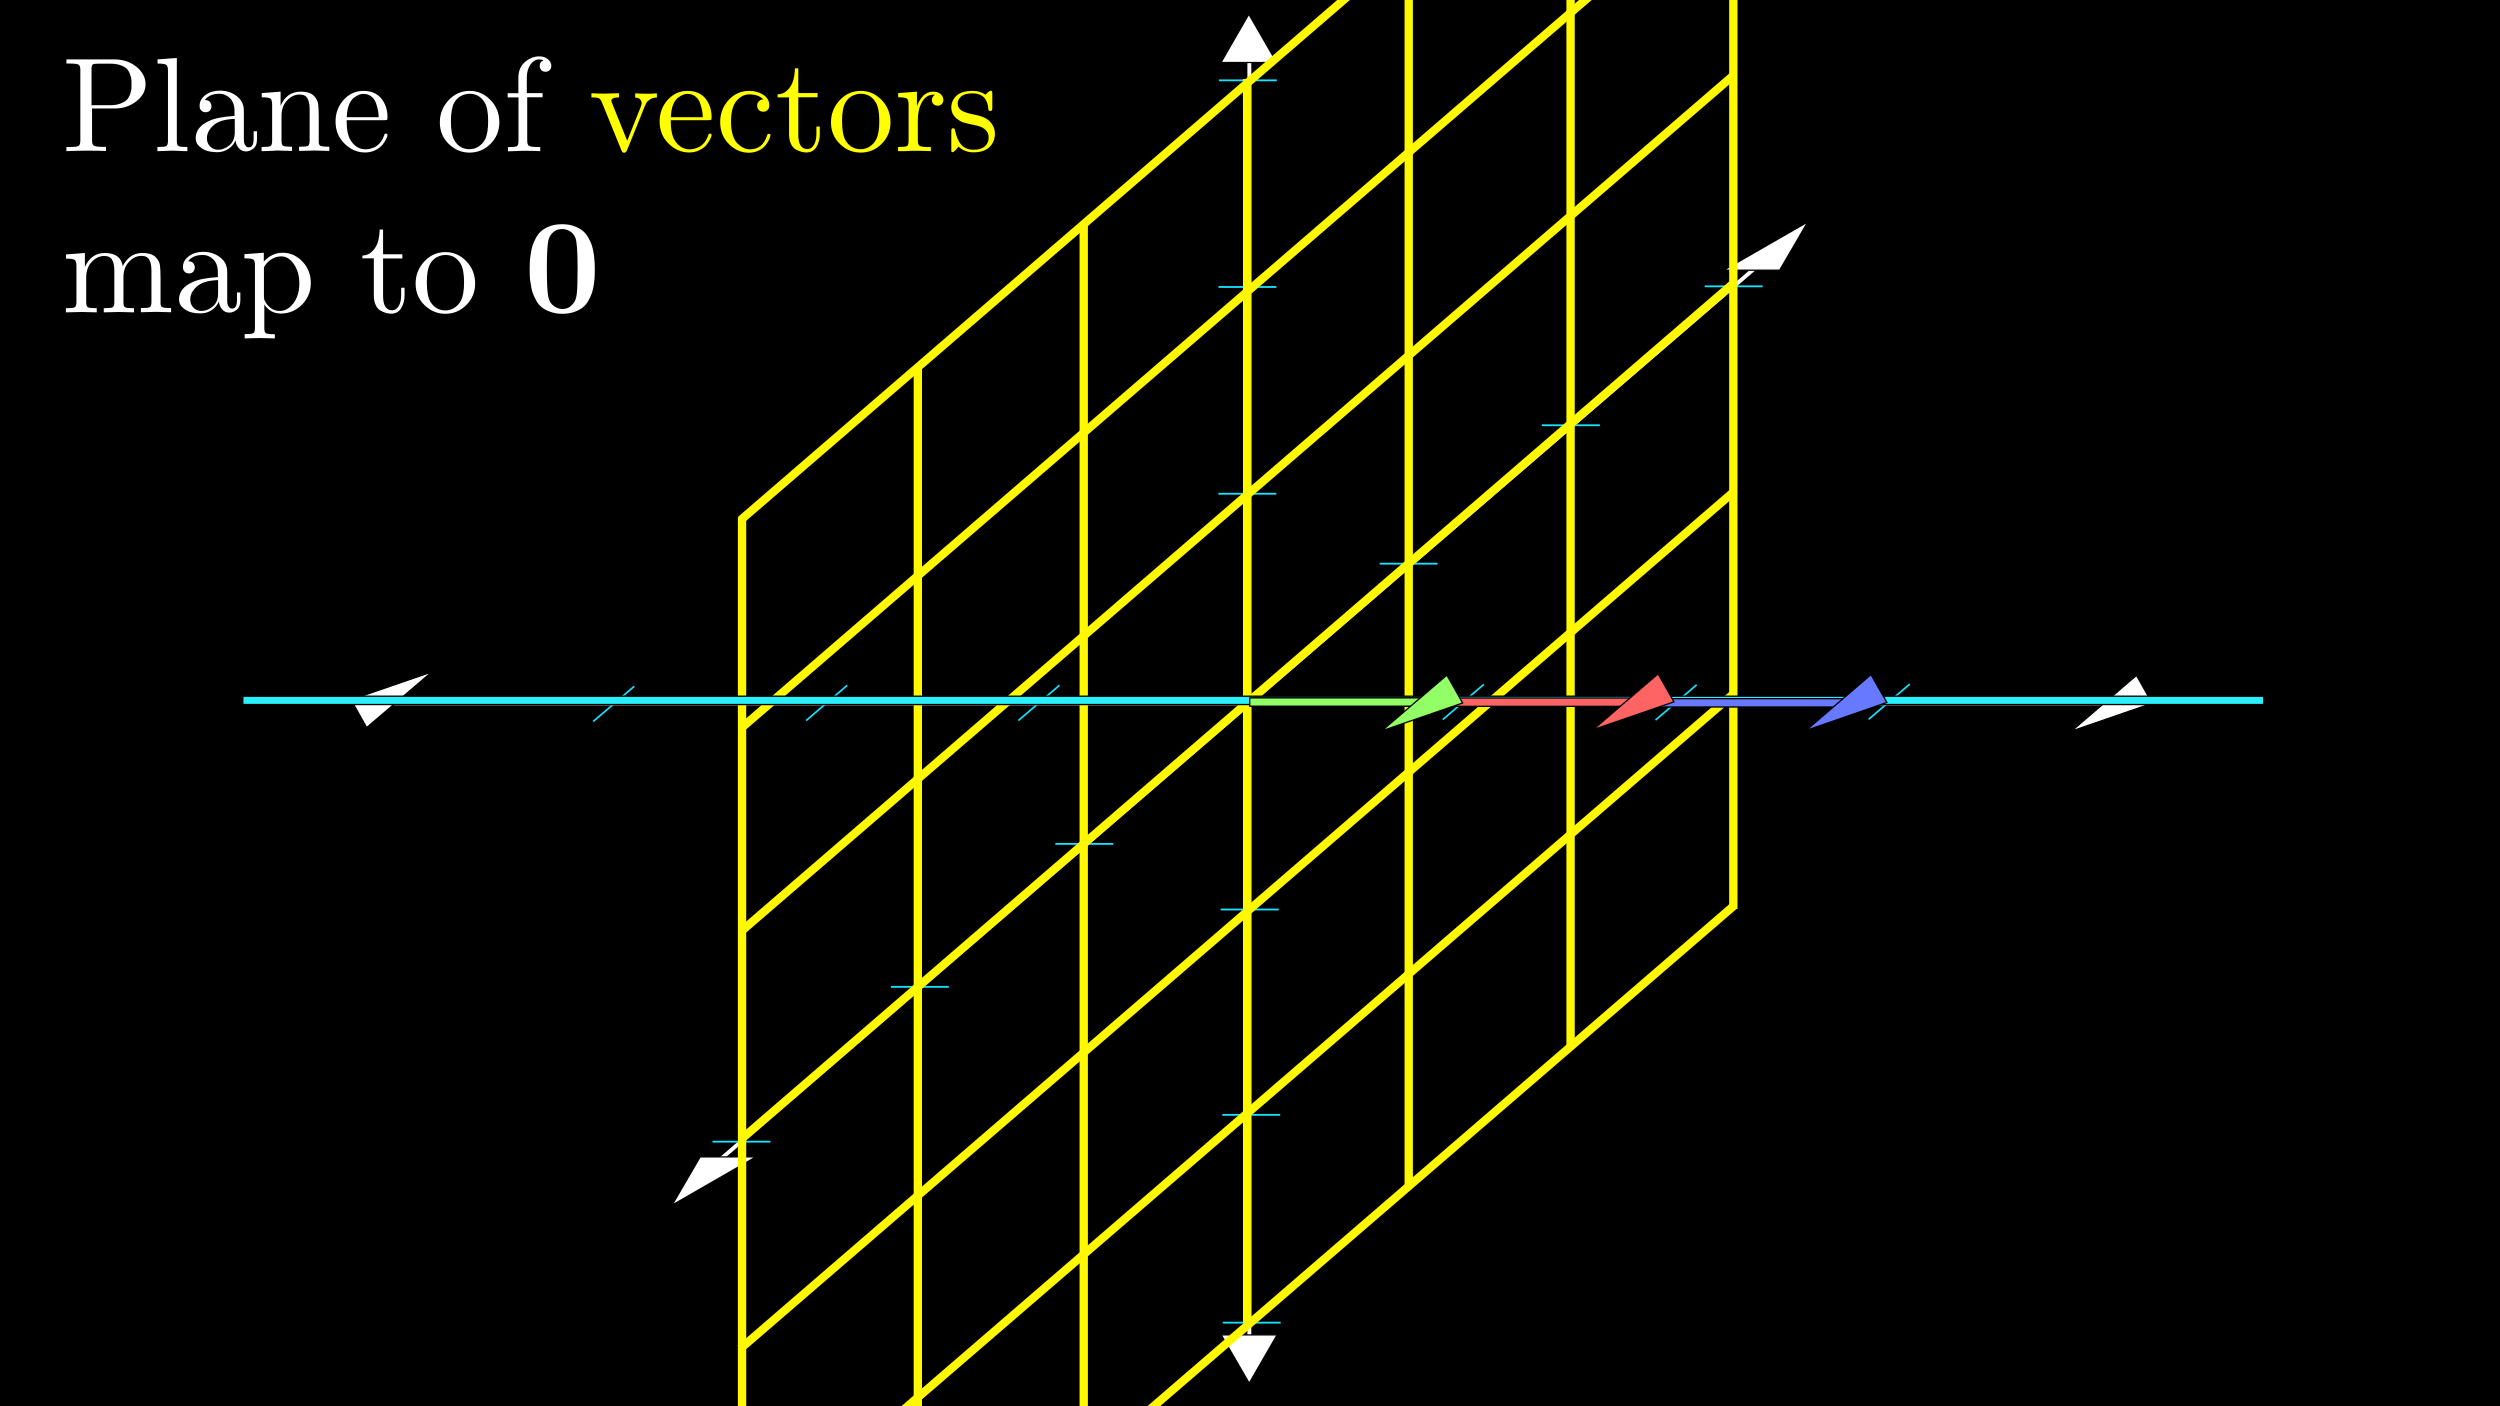 <?xml version="1.0" encoding="utf-8"?>
<!-- Generator: Adobe Illustrator 25.2.3, SVG Export Plug-In . SVG Version: 6.00 Build 0)  -->
<svg version="1.1" id="Layer_1" xmlns="http://www.w3.org/2000/svg" xmlns:xlink="http://www.w3.org/1999/xlink" x="0px" y="0px"
	 viewBox="0 0 1920 1080" style="enable-background:new 0 0 1920 1080;" xml:space="preserve">
<rect x="0" y="0" width="1920" height="1080" fill="#333333" stroke="none"/>
<style type="text/css">
	.st0{fill:#FFFFFF;}
	.st1{fill:#FFFFFF;stroke:#000000;stroke-miterlimit:10;}
	.st2{fill:#15E3FF;}
	.st3{fill:#FFF800;}
	.st4{fill:#29F0FF;stroke:#000000;stroke-miterlimit:10;}
	.st5{fill:#6679FF;stroke:#000000;stroke-miterlimit:10;}
	.st6{fill:#FF6464;stroke:#000000;stroke-miterlimit:10;}
	.st7{fill:#FFFF00;}
	.st8{fill:#93FF66;stroke:#000000;stroke-miterlimit:10;}
</style>
<g id="grid">
	<g>
		<rect x="0.5" y="0.5" width="1919" height="1079"/>
		<path d="M1919,1v1078H1V1H1919 M1920,0H0v1080h1920V0L1920,0z"/>
	</g>
	<g>
		<rect x="273.6" y="537.6" class="st0" width="1372.4" height="4.1"/>
	</g>
	<g>
		<rect x="958" y="42" class="st0" width="3" height="996"/>
	</g>
	<g>
		
			<rect x="417.5" y="540.5" transform="matrix(0.758 -0.653 0.653 0.758 -121.72 756.136)" class="st0" width="1080" height="3"/>
	</g>
	<polygon class="st1" points="269.6,537.4 281.6,558.8 331.7,516 	"/>
	<polygon class="st1" points="1652.9,540.1 1640.8,518.7 1590.9,561.5 	"/>
	<polygon class="st1" points="959.1,10.9 937.7,48 980.5,48 	"/>
	<polygon class="st1" points="959.4,1062.3 980.8,1025.2 937.9,1025.2 	"/>
	<polygon class="st1" points="516.1,925.6 580.5,888.5 537.7,888.5 	"/>
	<polygon class="st1" points="1388.4,170.4 1323.9,207.5 1366.8,207.5 	"/>
	<g>
		<rect x="937.5" y="697.8" class="st2" width="44.5" height="1.4"/>
	</g>
	<g>
		<rect x="938.7" y="855.5" class="st2" width="44.5" height="1.4"/>
	</g>
	<g>
		<rect x="935.7" y="378.5" class="st2" width="44.5" height="1.4"/>
	</g>
	<g>
		<rect x="935.8" y="219.7" class="st2" width="44.5" height="1.4"/>
	</g>
	<g>
		<rect x="936.1" y="61" class="st2" width="44.5" height="1.4"/>
	</g>
	<g>
		<rect x="939.1" y="1015.1" class="st2" width="44.5" height="1.4"/>
	</g>
	<g>
		<rect x="810.5" y="647.4" class="st2" width="44.5" height="1.4"/>
	</g>
	<g>
		<rect x="547.2" y="876.1" class="st2" width="44.5" height="1.4"/>
	</g>
	<g>
		<rect x="684.2" y="757.2" class="st2" width="44.5" height="1.4"/>
	</g>
	<g>
		<rect x="1059.6" y="432.2" class="st2" width="44.5" height="1.4"/>
	</g>
	<g>
		<rect x="1184.2" y="325.9" class="st2" width="44.5" height="1.4"/>
	</g>
	<g>
		<rect x="1309.2" y="219.2" class="st2" width="44.5" height="1.4"/>
	</g>
	<g>
		
			<rect x="1103" y="538.2" transform="matrix(0.759 -0.651 0.651 0.759 -79.948 861.73)" class="st2" width="41.6" height="1.3"/>
	</g>
	<g>
		
			<rect x="1266.4" y="538.5" transform="matrix(0.759 -0.651 0.651 0.759 -40.732 968.215)" class="st2" width="41.6" height="1.3"/>
	</g>
	<g>
		
			<rect x="1430.1" y="537.9" transform="matrix(0.759 -0.651 0.651 0.759 -0.916 1074.689)" class="st2" width="41.6" height="1.3"/>
	</g>
	<g>
		
			<rect x="777.1" y="539" transform="matrix(0.759 -0.651 0.651 0.759 -159.045 649.677)" class="st2" width="41.6" height="1.3"/>
	</g>
	<g>
		
			<rect x="614.1" y="539" transform="matrix(0.759 -0.651 0.651 0.759 -198.32 543.574)" class="st2" width="41.6" height="1.3"/>
	</g>
	<g>
		
			<rect x="450.6" y="539.8" transform="matrix(0.759 -0.651 0.651 0.759 -238.31 437.282)" class="st2" width="41.6" height="1.3"/>
	</g>
</g>
<rect x="954.6" y="60.7" class="st3" width="6.4" height="955.8"/>
<rect x="947.3" y="43.7" transform="matrix(0.653 0.757 -0.757 0.653 743.311 -530.153)" class="st3" width="6.4" height="1005.6"/>
<rect x="948.3" y="-117.1" transform="matrix(0.653 0.757 -0.757 0.653 622.079 -586.587)" class="st3" width="6.4" height="1005.9"/>
<rect x="954.4" y="-288" transform="matrix(0.653 0.757 -0.757 0.653 502.083 -647.146)" class="st3" width="6.4" height="1025.1"/>
<rect x="954.6" y="-449.3" transform="matrix(0.653 0.757 -0.757 0.653 380.761 -702.942)" class="st3" width="6.4" height="1027.1"/>
<rect x="947.2" y="202.6" transform="matrix(0.653 0.757 -0.757 0.653 864.755 -474.482)" class="st3" width="6.4" height="1008.6"/>
<rect x="940.8" y="354.6" transform="matrix(0.653 0.757 -0.757 0.653 984.081 -413.945)" class="st3" width="6.4" height="1025.6"/>
<rect x="940.9" y="517.5" transform="matrix(0.653 0.757 -0.757 0.653 1107.467 -357.512)" class="st3" width="6.4" height="1025.8"/>
<rect x="829.1" y="171.1" class="st3" width="6.4" height="955.8"/>
<rect x="701.7" y="282" class="st3" width="6.4" height="954.1"/>
<rect x="566.7" y="397.3" class="st3" width="6.4" height="955.8"/>
<rect x="1078.7" y="-32.7" class="st3" width="6.4" height="944.7"/>
<rect x="1203" y="-136.9" class="st3" width="6.4" height="941.9"/>
<rect x="1328" y="-211.9" class="st3" width="6.4" height="909.9"/>
<rect x="959.3" y="-238.1" transform="matrix(-1.836970e-16 1 -1 -1.836970e-16 1500.382 -424.618)" class="st4" width="6.4" height="1552"/>
<rect x="1336.5" y="459.6" transform="matrix(-1.836970e-16 1 -1 -1.836970e-16 1879.587 -799.917)" class="st5" width="6.4" height="160.5"/>
<polygon class="st5" points="1449.1,539.5 1436.9,518.1 1387,561 "/>
<rect x="1105.6" y="391.5" transform="matrix(-1.836970e-16 1 -1 -1.836970e-16 1648.028 -569.534)" class="st6" width="6.4" height="295.4"/>
<polygon class="st6" points="1285.6,539 1273.4,517.5 1223.5,560.4 "/>
<g>
	<path class="st0" d="M51,116.1v-3.2h2.5c3.7,0,6-0.3,6.9-0.9s1.3-1.9,1.3-4V53.6c0-2-0.4-3.3-1.3-3.9c-0.9-0.6-3.2-0.9-6.9-0.9H51
		v-3.2h36.4c7,0,12.7,1.9,17.4,5.7c4.6,3.8,7,8.3,7,13.4c0,5.1-2.4,9.4-7.1,13.1c-4.7,3.7-10.2,5.5-16.4,5.5H70.7v24.6
		c0,2,0.4,3.3,1.3,3.9s3.1,1,6.9,1h2.5v3.2c-2.4-0.2-7.5-0.3-15.3-0.3C58.4,115.8,53.4,115.9,51,116.1z M70.4,80.8h14.2
		c3.1,0,5.8-0.4,8-1.3c2.2-0.9,3.9-1.8,4.9-2.9c1-1.1,1.8-2.5,2.4-4.2c0.6-1.7,0.9-3.1,1-4c0.1-1,0.1-2.2,0.1-3.6
		c0-1.5,0-2.7-0.1-3.7c-0.1-1-0.4-2.3-1-4c-0.6-1.7-1.4-3.1-2.4-4.2c-1-1.1-2.7-2-4.9-2.8c-2.2-0.8-4.9-1.2-8-1.2h-9.2
		c-2.4,0-3.8,0.2-4.3,0.7c-0.5,0.5-0.8,1.6-0.8,3.4V80.8z"/>
	<path class="st0" d="M120.9,116.1v-3.2c3.7,0,5.9-0.2,6.8-0.7c0.8-0.5,1.3-1.8,1.3-4V54.6c0-2.6-0.4-4.1-1.3-4.8
		c-0.9-0.6-3.1-1-6.7-1v-3.2l14.8-1.1v63.7c0,2.2,0.4,3.5,1.3,4c0.9,0.5,3.1,0.7,6.8,0.7v3.2c-0.8,0-2.1,0-3.9-0.1
		c-1.7-0.1-3.3-0.1-4.5-0.2c-1.3,0-2.3-0.1-3-0.1C131.5,115.8,127.7,115.9,120.9,116.1z"/>
	<path class="st0" d="M150.3,106.2c0-5.9,3.5-10.3,10.5-13.4c4.2-2,10.7-3.2,19.3-3.8v-3.8c0-4.3-1.2-7.5-3.5-9.8
		c-2.4-2.3-5-3.4-8-3.4c-5.1,0-8.9,1.6-11.3,4.8c2,0.1,3.3,0.6,4,1.6c0.7,1,1.1,2.1,1.1,3.1c0,1.4-0.4,2.5-1.2,3.4
		c-0.8,0.9-1.9,1.3-3.3,1.3c-1.3,0-2.4-0.4-3.3-1.3c-0.9-0.9-1.3-2-1.3-3.6c0-3.4,1.5-6.1,4.6-8.4c3-2.2,6.7-3.3,11-3.3
		c5.8,0,10.7,1.9,14.6,5.7c1.2,1.2,2.1,2.5,2.7,4c0.6,1.5,0.9,2.8,1,3.7c0.1,1,0.1,2.5,0.1,4.4v20.6c0,0.4,0.1,0.9,0.2,1.6
		c0.1,0.7,0.5,1.4,1.1,2.3c0.6,0.9,1.4,1.3,2.5,1.3c2.5,0,3.7-2.2,3.7-6.6v-5.8h2.6v5.8c0,3.7-1,6.2-2.9,7.6
		c-1.9,1.4-3.7,2.1-5.5,2.1c-2.3,0-4.1-0.8-5.6-2.5c-1.4-1.7-2.3-3.7-2.5-6c-1.1,2.6-2.9,4.8-5.4,6.5c-2.5,1.7-5.4,2.6-8.8,2.6
		c-2.5,0-4.9-0.3-7.2-0.9c-2.3-0.6-4.4-1.8-6.3-3.5C151.3,111,150.3,108.8,150.3,106.2z M158.9,106.1c0,2.6,0.8,4.7,2.5,6.4
		c1.7,1.7,3.7,2.5,6.1,2.5c3,0,5.9-1.1,8.7-3.4c2.7-2.2,4.1-5.6,4.1-10V91.3c-7.6,0.3-13.1,1.9-16.4,5
		C160.6,99.3,158.9,102.6,158.9,106.1z"/>
	<path class="st0" d="M200.9,116.1v-3.2c3.7,0,5.9-0.2,6.8-0.7c0.8-0.5,1.3-1.8,1.3-4V80.5c0-2.5-0.4-4.1-1.3-4.8
		c-0.9-0.6-3.1-1-6.7-1v-3.2l14.5-1.1l0,10.8c3.2-7.2,8.3-10.8,15.3-10.8c5.2,0,8.8,1.3,10.8,3.8c1.5,1.7,2.4,3.5,2.7,5.4
		c0.3,1.9,0.5,5.4,0.5,10.3v19.7c0.1,1.4,0.7,2.3,1.8,2.6c1.1,0.3,3.2,0.5,6.3,0.5v3.2c-7-0.2-10.9-0.3-11.6-0.3
		c-0.5,0-4.4,0.1-11.6,0.3v-3.2c3.7,0,5.9-0.2,6.8-0.7c0.9-0.5,1.3-1.8,1.3-4v-24c0-3.5-0.5-6.3-1.6-8.3c-1.1-2.1-3.1-3.1-6.1-3.1
		c-3.6,0-6.8,1.5-9.6,4.5c-2.9,3-4.3,7-4.3,12v18.9c0,2.2,0.4,3.5,1.3,4c0.9,0.5,3.1,0.7,6.8,0.7v3.2c-7-0.2-10.9-0.3-11.6-0.3
		C212,115.8,208.1,115.9,200.9,116.1z"/>
	<path class="st0" d="M257.7,93.3c0-6.5,2.1-12,6.2-16.6c4.2-4.6,9.2-6.9,15.2-6.9c6,0,10.6,2,13.8,5.9c3.1,3.9,4.7,8.7,4.7,14.3
		c0,1.1-0.1,1.7-0.4,2c-0.3,0.2-1,0.3-2.2,0.3h-28.8c0,7,1,12.2,3.1,15.5c2.9,4.6,6.8,6.9,11.6,6.9c0.7,0,1.4-0.1,2.2-0.2
		c0.8-0.1,2-0.5,3.7-1.1c1.7-0.6,3.2-1.7,4.7-3.3c1.5-1.6,2.6-3.6,3.5-6.1c0.2-1,0.6-1.4,1.3-1.4c0.9,0,1.3,0.4,1.3,1.2
		c0,0.6-0.3,1.6-1,2.9c-0.7,1.4-1.6,2.8-2.8,4.4c-1.2,1.6-3.1,3-5.5,4.2c-2.4,1.2-5,1.8-7.9,1.8c-6,0-11.3-2.3-15.9-6.9
		C260,105.8,257.7,100.1,257.7,93.3z M266.3,90h24.5c0-1.4-0.1-3-0.4-4.6c-0.3-1.6-0.7-3.5-1.5-5.8c-0.7-2.2-1.9-4-3.6-5.4
		c-1.7-1.4-3.8-2.1-6.2-2.1c-1.1,0-2.3,0.2-3.5,0.7c-1.2,0.5-2.5,1.3-4,2.4c-1.4,1.1-2.7,3-3.7,5.6S266.5,86.4,266.3,90z"/>
	<path class="st0" d="M344.6,110.5c-4.6-4.5-6.8-10-6.8-16.5s2.2-12.2,6.7-17c4.4-4.8,9.9-7.2,16.2-7.2c6.2,0,11.6,2.4,16.1,7.1
		s6.7,10.4,6.7,17.1c0,6.5-2.3,12-6.8,16.5c-4.5,4.5-9.9,6.7-16.1,6.7C354.5,117.2,349.2,115,344.6,110.5z M346.3,93.1
		c0,6.7,0.9,11.6,2.6,14.6c2.7,4.6,6.6,6.9,11.7,6.9c2.6,0,4.9-0.7,7-2.1c2.1-1.4,3.8-3.2,5-5.6c1.5-3,2.3-7.7,2.3-13.9
		c0-6.6-0.9-11.4-2.7-14.3c-2.7-4.5-6.6-6.7-11.6-6.7c-2.2,0-4.4,0.6-6.6,1.7c-2.2,1.2-3.9,2.9-5.2,5.2
		C347.2,82,346.3,86.7,346.3,93.1z"/>
	<path class="st0" d="M389.9,74.8v-3.2h8.2V59.7c0-5.1,1.7-9.1,5-12c3.3-2.9,7-4.4,11.1-4.4c2.7,0,4.8,0.7,6.6,2.2
		c1.7,1.4,2.6,3.1,2.6,5.1c0,1.3-0.4,2.4-1.2,3.2c-0.8,0.9-1.9,1.3-3.3,1.3c-1.4,0-2.4-0.4-3.2-1.3c-0.8-0.9-1.2-1.9-1.2-3.1
		c0-2.2,1-3.7,3-4.3c-1-0.5-2.2-0.7-3.4-0.8c-2.5,0-4.7,1.3-6.6,3.8c-1.9,2.6-2.9,6-2.9,10.2v11.9h12.1v3.2h-11.8V108
		c0,2,0.4,3.3,1.2,3.9c0.8,0.6,3,1,6.6,1h2.2v3.2c-2.8-0.2-7.1-0.3-13.1-0.3c-0.8,0-1.9,0-3.2,0.1c-1.3,0-2.8,0.1-4.5,0.2
		c-1.7,0.1-3.1,0.1-4,0.1v-3.2c3.7,0,5.9-0.2,6.8-0.7c0.8-0.5,1.3-1.8,1.3-4V74.8H389.9z"/>
	<path class="st7" d="M454.2,74.8v-3.2c3.1,0.2,6.4,0.3,10,0.3c1.3,0,5.1-0.1,11.2-0.3v3.2c-3.9,0-5.9,0.9-5.9,2.7
		c0,0.3,0.2,0.9,0.6,1.8l11.6,28.8l10.5-26.3c0.4-1.2,0.6-2,0.6-2.5c0-1.2-0.4-2.2-1.2-3c-0.8-0.9-2-1.3-3.8-1.4v-3.2
		c3.5,0.2,6.5,0.3,9,0.3c2.8,0,5.4-0.1,7.7-0.3v3.2c-2,0-3.8,0.5-5.2,1.4c-1.4,0.9-2.4,1.8-2.8,2.6c-0.5,0.8-0.9,1.8-1.4,2.9
		l-13.5,33.5c-0.5,1.3-1.3,2-2.2,2c-0.6,0-1-0.1-1.3-0.4s-0.5-0.8-0.9-1.6l-14.9-36.6c-0.7-1.7-1.4-2.8-2.3-3.2
		C459.3,75,457.3,74.8,454.2,74.8z"/>
	<path class="st7" d="M506.6,93.3c0-6.5,2.1-12,6.2-16.6c4.2-4.6,9.2-6.9,15.2-6.9c6,0,10.6,2,13.8,5.9c3.1,3.9,4.7,8.7,4.7,14.3
		c0,1.1-0.1,1.7-0.4,2c-0.3,0.2-1,0.3-2.2,0.3h-28.8c0,7,1,12.2,3.1,15.5c2.9,4.6,6.8,6.9,11.6,6.9c0.7,0,1.4-0.1,2.2-0.2
		c0.8-0.1,2-0.5,3.7-1.1c1.7-0.6,3.2-1.7,4.7-3.3c1.5-1.6,2.6-3.6,3.5-6.1c0.2-1,0.6-1.4,1.3-1.4c0.9,0,1.3,0.4,1.3,1.2
		c0,0.6-0.3,1.6-1,2.9c-0.7,1.4-1.6,2.8-2.8,4.4c-1.2,1.6-3.1,3-5.5,4.2c-2.4,1.2-5,1.8-7.9,1.8c-6,0-11.3-2.3-15.9-6.9
		C508.9,105.8,506.6,100.1,506.6,93.3z M515.2,90h24.5c0-1.4-0.1-3-0.4-4.6c-0.3-1.6-0.7-3.5-1.5-5.8c-0.7-2.2-1.9-4-3.6-5.4
		c-1.7-1.4-3.8-2.1-6.2-2.1c-1.1,0-2.3,0.2-3.5,0.7c-1.2,0.5-2.5,1.3-4,2.4c-1.4,1.1-2.7,3-3.7,5.6S515.4,86.4,515.2,90z"/>
	<path class="st7" d="M559.6,110.4c-4.4-4.5-6.5-10.1-6.5-16.6c0-6.5,2.1-12.2,6.4-16.9c4.3-4.7,9.6-7.1,15.9-7.1
		c4.1,0,7.7,1,10.8,3c3.1,2,4.6,4.7,4.6,8.1c0,1.5-0.4,2.7-1.3,3.6c-0.9,0.9-1.9,1.3-3.3,1.3c-1.4,0-2.5-0.4-3.4-1.3
		c-0.8-0.9-1.3-2-1.3-3.4c0-0.6,0.1-1.2,0.3-1.8s0.7-1.2,1.4-1.9c0.7-0.6,1.7-1,3-1.1c-2.4-2.5-6-3.8-10.7-3.8c-0.1,0-0.1,0-0.2,0
		c-3.5,0-6.7,1.6-9.6,4.9c-2.9,3.3-4.3,8.7-4.3,16.3c0,3.9,0.5,7.3,1.4,10.2c1,2.9,2.2,5.1,3.8,6.5c1.6,1.5,3.1,2.6,4.7,3.3
		c1.5,0.7,3.1,1,4.6,1c6.6,0,11.1-3.6,13.3-10.9c0.2-0.7,0.6-1,1.2-1c0.9,0,1.3,0.3,1.3,1c0,0.3-0.1,0.9-0.4,1.8
		c-0.3,0.9-0.8,2-1.6,3.4c-0.8,1.4-1.8,2.7-3,3.9c-1.2,1.2-2.8,2.2-4.9,3.1c-2.1,0.9-4.4,1.3-7,1.3
		C569.1,117.2,563.9,114.9,559.6,110.4z"/>
	<path class="st7" d="M597.2,74.8v-2.3c3.2-0.1,5.8-1.3,7.9-3.6c2.1-2.2,3.5-4.7,4.2-7.5c0.7-2.8,1.1-5.7,1.2-8.9h2.6v19h14.8v3.2
		h-14.8v28.7c0,7.4,2.3,11.1,7,11.1c2,0,3.6-1,4.9-3.1c1.3-2,2-4.9,2-8.5v-5.7h2.6v5.9c0,3.7-0.9,7-2.6,9.8
		c-1.7,2.8-4.3,4.2-7.7,4.2c-1.2,0-2.5-0.2-3.7-0.5c-1.2-0.3-2.6-0.9-4.2-1.7c-1.6-0.8-2.9-2.2-3.9-4.3c-1-2-1.5-4.5-1.5-7.5V74.8
		H597.2z"/>
	<path class="st7" d="M645,110.5c-4.6-4.5-6.8-10-6.8-16.5s2.2-12.2,6.7-17c4.4-4.8,9.9-7.2,16.2-7.2c6.2,0,11.6,2.4,16.1,7.1
		s6.7,10.4,6.7,17.1c0,6.5-2.3,12-6.8,16.5c-4.5,4.5-9.9,6.7-16.1,6.7C654.9,117.2,649.5,115,645,110.5z M646.7,93.1
		c0,6.7,0.9,11.6,2.6,14.6c2.7,4.6,6.6,6.9,11.7,6.9c2.6,0,4.9-0.7,7-2.1c2.1-1.4,3.8-3.2,5-5.6c1.5-3,2.3-7.7,2.3-13.9
		c0-6.6-0.9-11.4-2.7-14.3c-2.7-4.5-6.6-6.7-11.6-6.7c-2.2,0-4.4,0.6-6.6,1.7c-2.2,1.2-3.9,2.9-5.2,5.2
		C647.5,82,646.7,86.7,646.7,93.1z"/>
	<path class="st7" d="M689.7,116.1v-3.2c3.7,0,5.9-0.2,6.8-0.7c0.9-0.5,1.3-1.8,1.3-4V80.5c0-2.5-0.4-4.1-1.3-4.8
		c-0.9-0.6-3.1-1-6.7-1v-3.2l14.4-1.1v11.3c1-3,2.5-5.6,4.6-7.9c2.1-2.3,4.8-3.4,8.1-3.4c2.2,0,4,0.6,5.5,1.9
		c1.4,1.2,2.1,2.7,2.1,4.4c0,1.5-0.5,2.6-1.4,3.4c-0.9,0.8-1.9,1.1-3,1.1c-1.2,0-2.3-0.4-3.1-1.2c-0.9-0.8-1.3-1.9-1.3-3.2
		c0-0.8,0.2-1.6,0.6-2.2c0.4-0.7,0.7-1.1,1-1.3c0.3-0.2,0.6-0.4,0.8-0.5c-0.1-0.1-0.5-0.1-1.1-0.1c-3.8,0-6.8,1.9-8.9,5.7
		c-2.2,3.8-3.2,8.3-3.2,13.7V108c0,2,0.4,3.3,1.2,3.9c0.8,0.6,3,1,6.6,1h2.2v3.2c-2.8-0.2-7.1-0.3-13.1-0.3c-0.8,0-1.9,0-3.2,0.1
		c-1.3,0-2.8,0.1-4.5,0.2C692.1,116,690.7,116.1,689.7,116.1z"/>
	<path class="st7" d="M730.6,114.7v-13.6c0-0.8,0-1.3,0.1-1.6c0-0.3,0.2-0.5,0.4-0.7c0.2-0.2,0.5-0.3,0.9-0.3c0.5,0,0.8,0.1,1,0.3
		c0.2,0.2,0.4,0.7,0.5,1.5c1,4.8,2.6,8.4,4.8,10.9c2.2,2.5,5.4,3.8,9.4,3.8c3.9,0,6.8-0.9,8.7-2.6c1.9-1.7,2.9-4,2.9-6.8
		c0-5-3.6-8.2-10.7-9.5c-4.1-0.8-7.1-1.5-8.8-2.1c-1.7-0.6-3.3-1.5-4.8-2.7c-3-2.4-4.4-5.3-4.4-8.8c0-3.4,1.3-6.4,3.9-8.9
		c2.6-2.5,6.8-3.8,12.6-3.8c3.9,0,7.1,1,9.7,2.9c0.8-0.6,1.4-1.2,1.8-1.7c1-0.8,1.7-1.3,2.2-1.3c0.6,0,1,0.2,1.1,0.5
		c0.1,0.4,0.2,1,0.2,2v10.4c0,0.8,0,1.3-0.1,1.6c0,0.3-0.2,0.5-0.4,0.7c-0.2,0.2-0.6,0.3-1.1,0.3c-0.9,0-1.3-0.3-1.4-1
		c-0.5-8.3-4.6-12.5-12.1-12.5c-4.1,0-7,0.8-8.8,2.3c-1.8,1.6-2.7,3.4-2.7,5.5c0,1.2,0.3,2.2,0.8,3.1c0.6,0.9,1.2,1.6,1.9,2.1
		c0.7,0.5,1.8,1,3.1,1.5c1.3,0.5,2.4,0.8,3.2,1c0.8,0.2,2,0.4,3.6,0.8c5.5,1,9.4,2.7,11.7,4.9c2.9,2.9,4.3,6.2,4.3,9.8
		c0,4.1-1.4,7.5-4.1,10.2c-2.8,2.7-6.9,4.1-12.4,4.1c-4.5,0-8.3-1.5-11.4-4.4c-0.4,0.4-0.7,0.8-1,1.1s-0.5,0.6-0.6,0.7
		c-0.1,0.1-0.2,0.2-0.2,0.3c0,0.1-0.1,0.2-0.1,0.2c-1.4,1.3-2.2,2-2.6,2c-0.6,0-0.9-0.2-1-0.5C730.6,116.3,730.6,115.7,730.6,114.7z
		"/>
	<path class="st0" d="M50.6,239.9v-3.2c3.7,0,5.9-0.2,6.8-0.7c0.8-0.5,1.3-1.8,1.3-4v-27.6c0-2.5-0.4-4.1-1.3-4.8
		c-0.9-0.6-3.1-1-6.7-1v-3.2l14.5-1.1l0,10.8c3.2-7.2,8.3-10.8,15.3-10.8c8.1,0,12.7,3.4,13.8,10.1c1.2-2.6,3-4.9,5.5-7
		c2.5-2,5.6-3.1,9.5-3.1c5.2,0,8.8,1.3,10.8,3.8c1.5,1.7,2.4,3.5,2.7,5.4c0.3,1.9,0.5,5.4,0.5,10.3v19.7c0.1,1.4,0.7,2.3,1.8,2.6
		c1.1,0.3,3.2,0.5,6.3,0.5v3.2c-7-0.2-10.9-0.3-11.5-0.3c-0.5,0-4.4,0.1-11.7,0.3v-3.2c3.7,0,5.9-0.2,6.8-0.7c0.9-0.5,1.3-1.8,1.3-4
		v-24c0-3.5-0.5-6.3-1.6-8.3c-1.1-2.1-3.1-3.1-6-3.1c-3.6,0-6.8,1.5-9.6,4.5c-2.9,3-4.3,7-4.3,12V232c0,2.2,0.4,3.5,1.3,4
		c0.9,0.5,3.1,0.7,6.8,0.7v3.2c-7-0.2-10.9-0.3-11.6-0.3c-0.5,0-4.4,0.1-11.6,0.3v-3.2c3.7,0,5.9-0.2,6.8-0.7c0.9-0.5,1.3-1.8,1.3-4
		v-24c0-3.5-0.5-6.3-1.6-8.3c-1.1-2.1-3.1-3.1-6.1-3.1c-3.6,0-6.8,1.5-9.6,4.5c-2.9,3-4.3,7-4.3,12V232c0,2.2,0.4,3.5,1.3,4
		c0.9,0.5,3.1,0.7,6.8,0.7v3.2c-7-0.2-10.9-0.3-11.6-0.3C61.7,239.6,57.8,239.7,50.6,239.9z"/>
	<path class="st0" d="M137.5,230c0-5.9,3.5-10.3,10.5-13.4c4.2-2,10.7-3.2,19.3-3.8V209c0-4.3-1.2-7.5-3.5-9.8c-2.4-2.3-5-3.4-8-3.4
		c-5.1,0-8.9,1.6-11.3,4.8c2,0.1,3.3,0.6,4,1.6c0.7,1,1.1,2.1,1.1,3.1c0,1.4-0.4,2.5-1.2,3.4c-0.8,0.9-1.9,1.3-3.3,1.3
		c-1.3,0-2.4-0.4-3.3-1.3c-0.9-0.9-1.3-2-1.3-3.6c0-3.4,1.5-6.1,4.6-8.4c3-2.2,6.7-3.3,11-3.3c5.8,0,10.7,1.9,14.6,5.7
		c1.2,1.2,2.1,2.5,2.7,4c0.6,1.5,0.9,2.8,1,3.7c0.1,1,0.1,2.5,0.1,4.4v20.6c0,0.4,0.1,0.9,0.2,1.6c0.1,0.7,0.5,1.4,1.1,2.3
		c0.6,0.9,1.4,1.3,2.5,1.3c2.5,0,3.7-2.2,3.7-6.6v-5.8h2.6v5.8c0,3.7-1,6.2-2.9,7.6c-1.9,1.4-3.7,2.1-5.5,2.1
		c-2.3,0-4.1-0.8-5.6-2.5c-1.4-1.7-2.3-3.7-2.5-6c-1.1,2.6-2.9,4.8-5.4,6.5c-2.5,1.7-5.4,2.6-8.8,2.6c-2.5,0-4.9-0.3-7.2-0.9
		c-2.3-0.6-4.4-1.8-6.3-3.5C138.5,234.8,137.5,232.6,137.5,230z M146.1,229.9c0,2.6,0.8,4.7,2.5,6.4c1.7,1.7,3.7,2.5,6.1,2.5
		c3,0,5.9-1.1,8.7-3.4c2.7-2.2,4.1-5.6,4.1-10v-10.3c-7.6,0.3-13.1,1.9-16.4,5C147.8,223.1,146.1,226.4,146.1,229.9z"/>
	<path class="st0" d="M187.7,256.6c3.7,0,5.9-0.2,6.8-0.7c0.9-0.5,1.3-1.8,1.3-4v-48.3c0-2.3-0.4-3.7-1.3-4.3
		c-0.9-0.6-3.1-0.9-6.8-0.9v-3.2l14.9-1.1v6.8c4.1-4.5,8.9-6.8,14.5-6.8c5.8,0,10.9,2.3,15.2,6.8c4.3,4.5,6.4,10.1,6.4,16.5
		c0,6.5-2.3,12.1-6.8,16.6s-9.9,6.8-16.2,6.8c-3.4,0-6.3-0.9-8.6-2.6c-2.3-1.8-3.7-3.3-4.1-4.6v1V252c0,2.2,0.4,3.5,1.3,4
		c0.9,0.4,3.1,0.7,6.8,0.7v3.2c-7.2-0.2-11.1-0.3-11.6-0.3c-0.7,0-4.5,0.1-11.6,0.3V256.6z M202.8,228.2c0,1,0.1,1.7,0.2,2.1
		c0.2,0.4,0.6,1.1,1.2,2.2c2.7,4.2,6.3,6.3,10.7,6.3c0,0,0.1,0,0.1,0c3.9,0,7.4-2,10.4-6c3-4,4.5-9.1,4.5-15.1
		c0-5.8-1.4-10.7-4.1-14.7s-6-6.1-9.7-6.1c-2.7,0-5.2,0.7-7.6,2.2c-2.4,1.4-4.3,3.5-5.8,6.1V228.2z"/>
	<path class="st0" d="M278.3,198.6v-2.3c3.2-0.1,5.8-1.3,7.9-3.6c2.1-2.2,3.5-4.7,4.2-7.5c0.7-2.8,1.1-5.7,1.2-8.9h2.6v19h14.8v3.2
		h-14.8v28.7c0,7.4,2.3,11.1,7,11.1c2,0,3.6-1,4.9-3.1c1.3-2,2-4.9,2-8.5v-5.7h2.6v5.9c0,3.7-0.9,7-2.6,9.8
		c-1.7,2.8-4.3,4.2-7.7,4.2c-1.2,0-2.5-0.2-3.7-0.5c-1.2-0.3-2.6-0.9-4.2-1.7c-1.6-0.8-2.9-2.2-3.9-4.3c-1-2-1.5-4.5-1.5-7.5v-28.5
		H278.3z"/>
	<path class="st0" d="M326,234.3c-4.6-4.5-6.8-10-6.8-16.5s2.2-12.2,6.7-17c4.4-4.8,9.9-7.2,16.2-7.2c6.2,0,11.6,2.4,16.1,7.1
		s6.7,10.4,6.7,17.1c0,6.5-2.3,12-6.8,16.5c-4.5,4.5-9.9,6.7-16.1,6.7C335.9,241,330.6,238.8,326,234.3z M327.8,216.9
		c0,6.7,0.9,11.6,2.6,14.6c2.7,4.6,6.6,6.9,11.7,6.9c2.6,0,4.9-0.7,7-2.1c2.1-1.4,3.8-3.2,5-5.6c1.5-3,2.3-7.7,2.3-13.9
		c0-6.6-0.9-11.4-2.7-14.3c-2.7-4.5-6.6-6.7-11.6-6.7c-2.2,0-4.4,0.6-6.6,1.7c-2.2,1.2-3.9,2.9-5.2,5.2
		C328.6,205.8,327.8,210.5,327.8,216.9z"/>
	<path class="st0" d="M406.9,212.1c0-1.4-0.1-3.1-0.1-5.2c0-2.1,0-3.8,0.1-5.2c0-1.4,0.2-3.4,0.6-6c0.4-2.6,0.8-4.9,1.4-6.8
		c0.6-1.9,1.5-3.9,2.7-6.2c1.2-2.3,2.7-4.1,4.4-5.5c1.7-1.4,3.9-2.6,6.6-3.6c2.7-1,5.8-1.4,9.2-1.4c3.4,0,6.5,0.5,9.2,1.5
		c2.7,1,4.9,2.2,6.6,3.6c1.7,1.4,3.1,3.2,4.4,5.5c1.2,2.3,2.2,4.4,2.7,6.2c0.6,1.8,1,4.1,1.4,6.7c0.3,2.6,0.5,4.6,0.6,6
		c0,1.4,0.1,3.1,0.1,5.2c0,2.1,0,3.8-0.1,5.2c0,1.4-0.2,3.4-0.6,6c-0.3,2.6-0.8,4.8-1.4,6.6c-0.6,1.8-1.5,3.8-2.7,6
		c-1.2,2.2-2.7,4-4.4,5.4c-1.7,1.4-3.9,2.5-6.6,3.5c-2.7,0.9-5.8,1.4-9.1,1.4c-3.4,0-6.5-0.5-9.2-1.5c-2.7-1-4.9-2.1-6.6-3.5
		c-1.7-1.3-3.2-3.1-4.4-5.4c-1.2-2.2-2.1-4.2-2.7-6c-0.6-1.8-1.1-4-1.4-6.6C407.1,215.5,406.9,213.5,406.9,212.1z M420,205.7
		c0,10.9,0.3,18.2,1,21.8c0.6,3.4,2,5.8,4.2,7.4c2.2,1.6,4.4,2.4,6.7,2.4c1.4,0,2.7-0.2,4-0.7c1.3-0.5,2.7-1.6,4.2-3.3
		c1.5-1.7,2.4-4.1,2.8-7.1c0.5-3.6,0.7-10.4,0.7-20.6c0-12.9-0.6-20.7-1.8-23.2c-0.9-2.1-2.3-3.7-4.1-4.8c-1.8-1.1-3.8-1.7-5.8-1.7
		c-1.2,0-2.5,0.2-3.8,0.5c-1.3,0.4-2.7,1.4-4.3,3c-1.6,1.7-2.5,3.9-2.9,6.6C420.3,189.8,420,196.3,420,205.7z"/>
</g>
<rect x="1025.4" y="470.3" transform="matrix(-1.836970e-16 1 -1 -1.836970e-16 1567.803 -489.45)" class="st8" width="6.4" height="137.7"/>
<polygon class="st8" points="1123.3,539.9 1111.2,518.5 1061.2,561.3 "/>
<g>
</g>
<g>
</g>
<g>
</g>
<g>
</g>
<g>
</g>
<g>
</g>
<g>
</g>
<g>
</g>
<g>
</g>
<g>
</g>
<g>
</g>
<g>
</g>
<g>
</g>
<g>
</g>
<g>
</g>
</svg>
